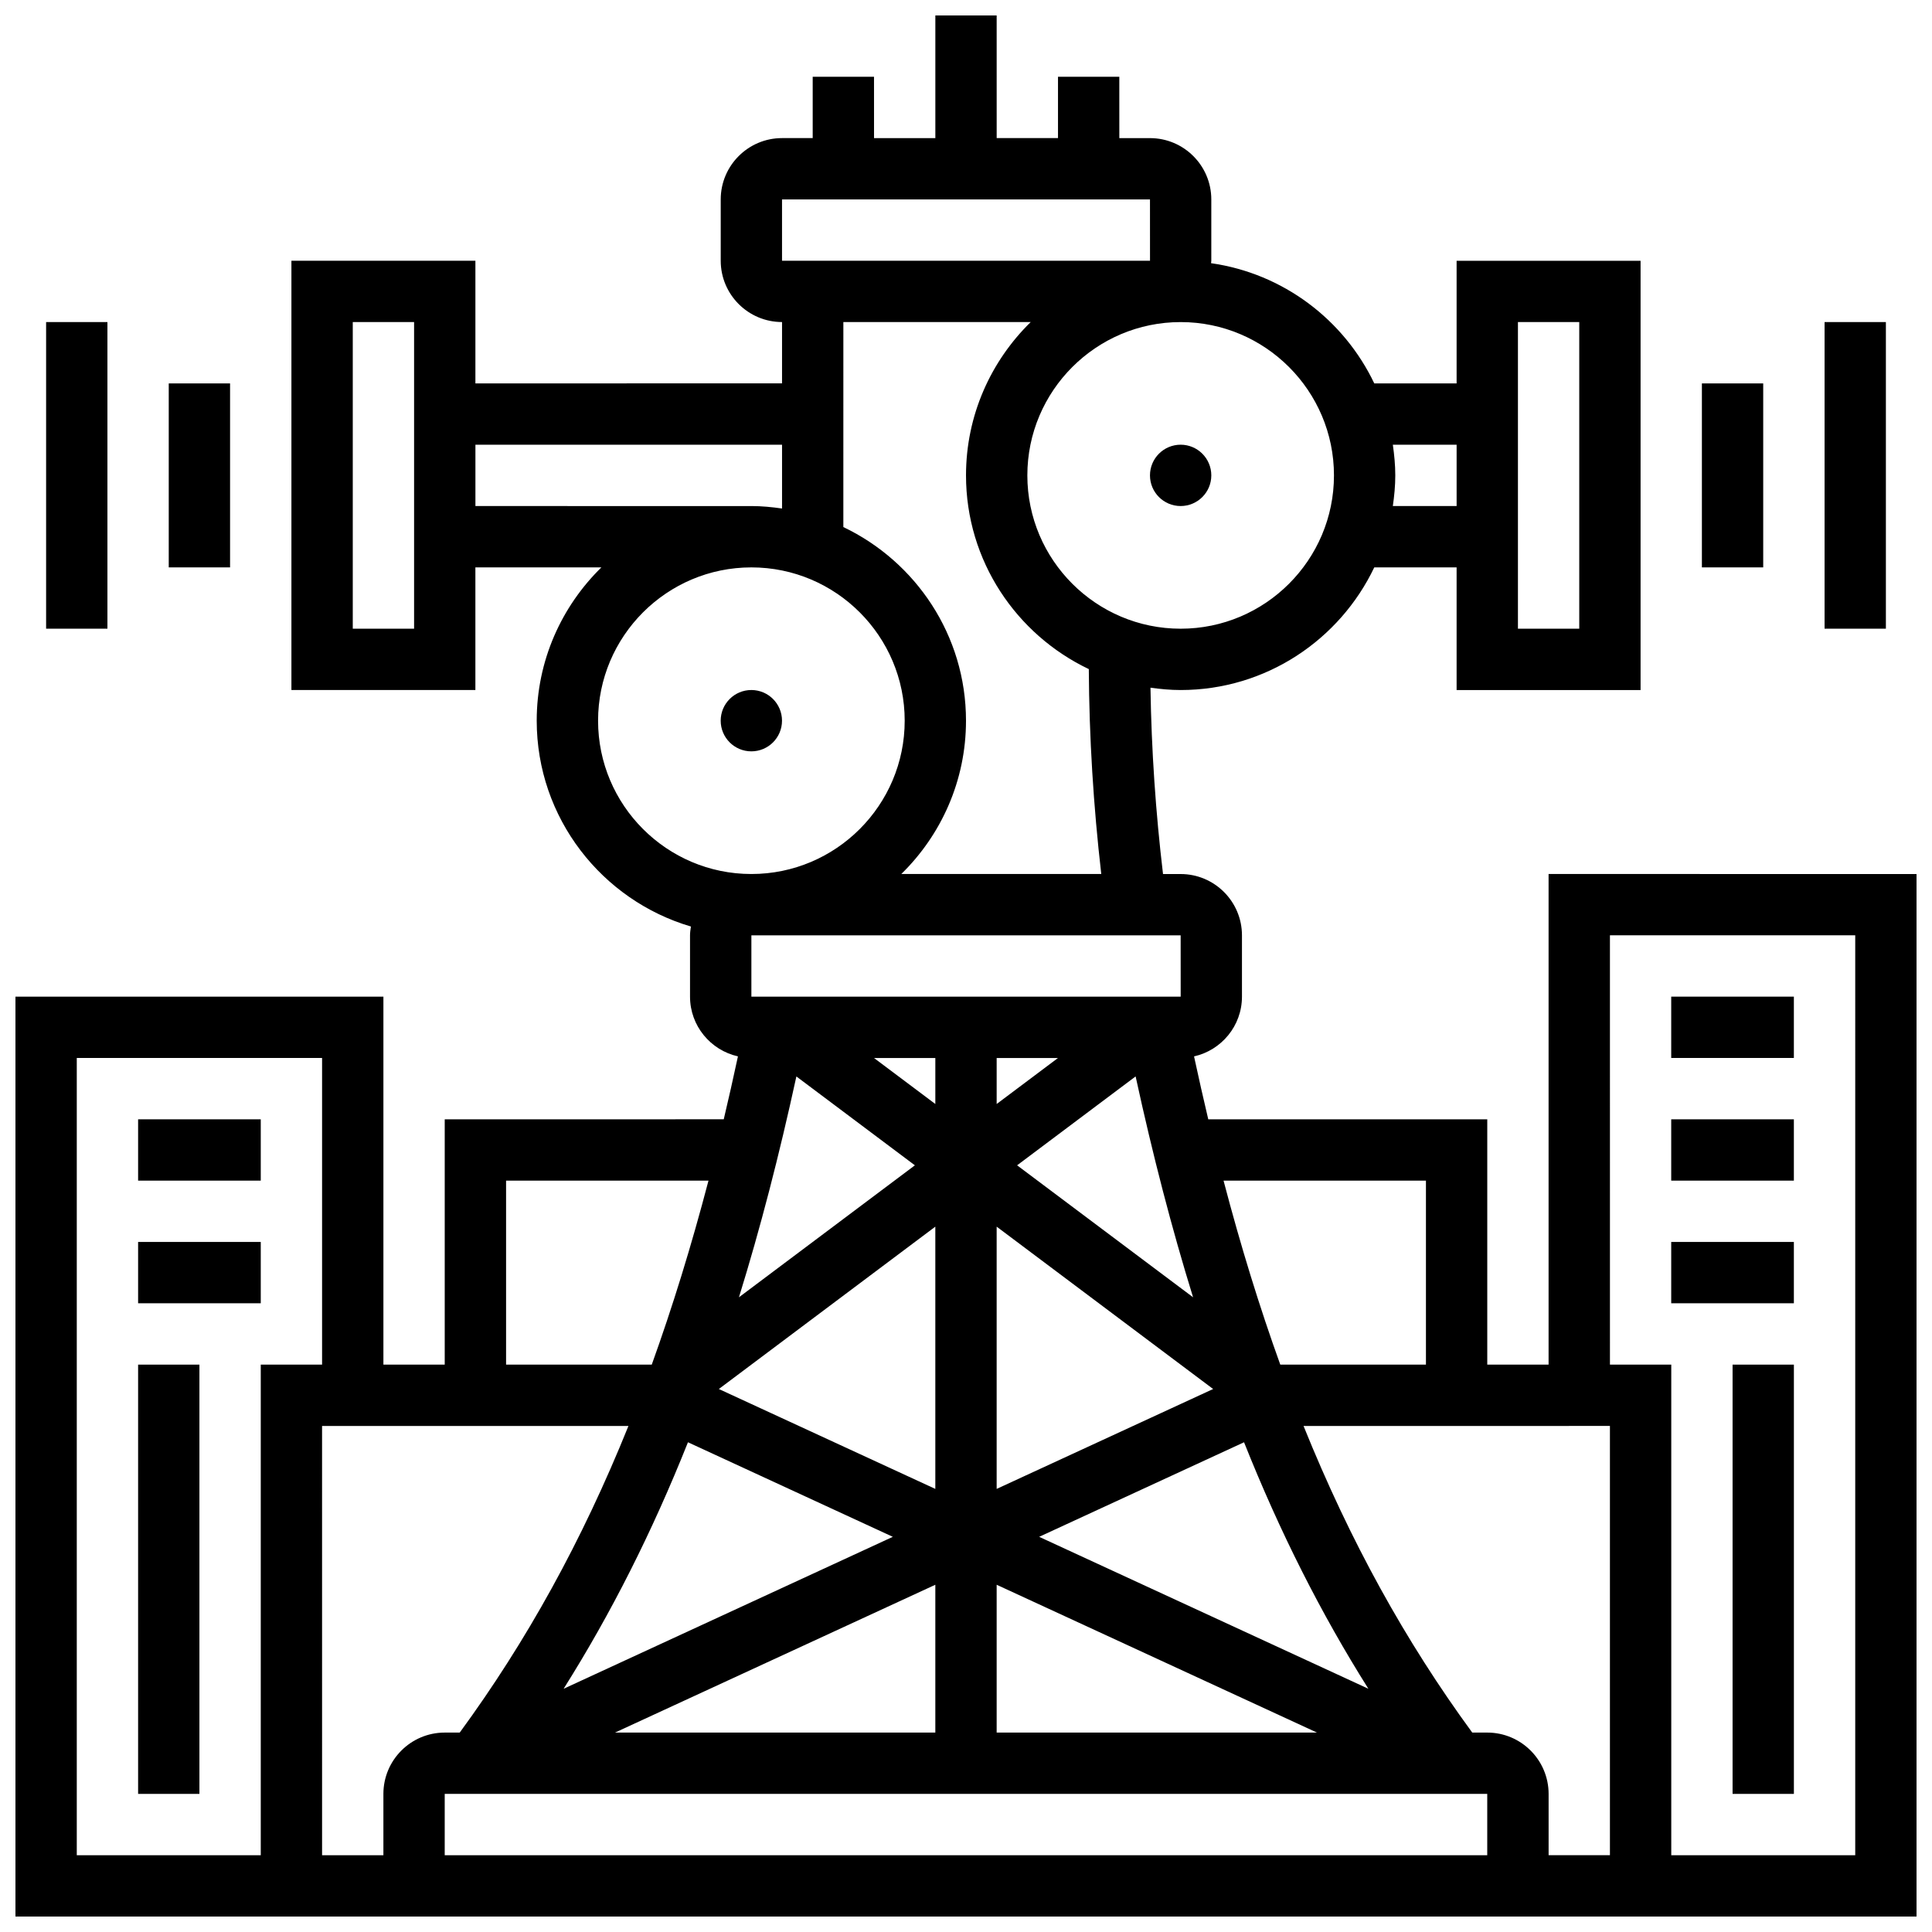 <?xml version="1.0" encoding="UTF-8"?>
<!-- Uploaded to: ICON Repo, www.iconrepo.com, Generator: ICON Repo Mixer Tools -->
<svg width="800px" height="800px" version="1.1" viewBox="144 144 512 512" xmlns="http://www.w3.org/2000/svg">
 <defs>
  <clipPath id="a">
   <path d="m148.09 148.09h503.81v503.81h-503.81z"/>
  </clipPath>
 </defs>
 <path d="m465.01 269.98c0 4.488-3.641 8.125-8.129 8.125-4.488 0-8.125-3.637-8.125-8.125s3.637-8.129 8.125-8.129c4.488 0 8.129 3.641 8.129 8.129"/>
 <path d="m351.24 334.99c0 4.488-3.637 8.125-8.125 8.125-4.488 0-8.125-3.637-8.125-8.125 0-4.488 3.637-8.129 8.125-8.129 4.488 0 8.125 3.641 8.125 8.129"/>
 <path d="m595.02 245.61h16.25v48.754h-16.25z"/>
 <path d="m627.53 229.35h16.25v81.258h-16.25z"/>
 <path d="m188.72 245.61h16.25v48.754h-16.25z"/>
 <path d="m156.22 229.35h16.25v81.258h-16.25z"/>
 <g clip-path="url(#a)">
  <path d="m554.39 375.62v130.02h-16.25v-65.008h-73.938c-1.293-5.445-2.543-11.004-3.769-16.676 7.254-1.625 12.699-8.094 12.699-15.828v-16.25c0-8.965-7.289-16.25-16.25-16.25h-4.672c-1.949-16.359-3.07-32.895-3.324-49.383 2.613 0.363 5.269 0.621 7.992 0.621 22.629 0 42.164-13.32 51.316-32.504h21.82v32.504h48.754v-113.76h-48.754v32.504h-21.816c-8.043-16.863-24.109-29.133-43.254-31.863 0.004-0.219 0.062-0.422 0.062-0.641v-16.254c0-8.965-7.289-16.25-16.25-16.25h-8.125l-0.004-16.254h-16.25v16.25h-16.25l-0.004-32.5h-16.25v32.504h-16.25l-0.004-16.254h-16.25v16.25h-8.125c-8.965 0-16.25 7.289-16.25 16.25v16.25c0 8.965 7.289 16.25 16.25 16.25v16.25l-81.262 0.012v-32.504h-48.758v113.76h48.754v-32.504h33.398c-10.562 10.336-17.145 24.719-17.145 40.629 0 25.801 17.285 47.609 40.867 54.551-0.113 0.766-0.238 1.539-0.238 2.332v16.25c0 7.734 5.445 14.203 12.699 15.828-1.219 5.664-2.469 11.23-3.762 16.676l-73.945 0.004v65.008h-16.25v-97.512h-97.512v243.78h503.81v-276.28zm-325.04 146.27h81.195c-12.328 30.57-27.027 57.102-44.711 81.258l-3.981 0.004c-8.965 0-16.25 7.289-16.25 16.25v16.25h-16.25zm162.52 16.684-57.371-26.473 57.371-43.027zm16.254-69.5 57.371 43.027-57.371 26.473zm-27.516 82.199-87.242 40.266c12.555-19.934 23.445-41.477 32.949-65.324zm11.262 12.703v39.176h-84.891zm16.254 0 84.891 39.176h-84.891zm11.262-12.703 54.297-25.059c9.508 23.859 20.395 45.398 32.949 65.324zm-5.844-98.453 31.406-23.559c4.559 20.934 9.605 40.371 15.227 58.531zm-5.418-16.25v-12.191h16.25zm-16.254 0-16.25-12.191h16.25zm-5.418 16.25-46.625 34.973c5.625-18.16 10.668-37.598 15.219-58.523zm-124.6 166.58h276.28v16.25l-276.28 0.004zm276.29-16.25h-3.981c-17.684-24.148-32.375-50.691-44.711-81.258l81.195-0.004v113.76h-16.25v-16.25c-0.004-8.961-7.293-16.25-16.254-16.25zm-16.254-146.27v48.754h-38.605c-5.484-15.219-10.484-31.406-15.031-48.754zm24.379-227.53h16.25v81.258h-16.25zm-16.25 32.504v16.25h-16.902c0.383-2.664 0.648-5.363 0.648-8.125s-0.27-5.461-0.648-8.125zm-32.504 8.129c0 22.402-18.227 40.629-40.629 40.629-22.402 0-40.629-18.227-40.629-40.629s18.227-40.629 40.629-40.629c22.402-0.004 40.629 18.223 40.629 40.629zm-146.27-73.137h97.512l0.008 16.25-97.52 0.004zm65.902 32.504c-10.562 10.336-17.145 24.719-17.145 40.629 0 22.648 13.344 42.191 32.543 51.34 0.098 18.105 1.227 36.309 3.301 54.297l-52.992 0.004c10.562-10.336 17.145-24.719 17.145-40.629 0-22.629-13.32-42.164-32.504-51.316l0.004-54.324zm-163.41 81.262h-16.25v-81.262h16.25zm16.254-32.504v-16.25h81.258v16.902c-2.664-0.383-5.363-0.652-8.125-0.652zm32.504 56.883c0-22.402 18.227-40.629 40.629-40.629 22.402 0 40.629 18.227 40.629 40.629 0 22.402-18.227 40.629-40.629 40.629-22.402 0-40.629-18.227-40.629-40.629zm154.39 56.879 0.008 16.25-113.77 0.004v-16.25zm-178.77 65.008h53.641c-4.551 17.348-9.547 33.527-15.031 48.754l-38.609 0.004zm-113.77-32.504h65.008v81.258l-16.25 0.004v130.02h-48.758zm471.31 211.28h-48.754v-130.02h-16.25l-0.004-113.77h65.008z"/>
 </g>
 <path d="m180.6 505.64h16.25v113.76h-16.25z"/>
 <path d="m180.6 473.13h32.504v16.25h-32.504z"/>
 <path d="m180.6 440.63h32.504v16.25h-32.504z"/>
 <path d="m603.15 505.64h16.25v113.76h-16.25z"/>
 <path d="m586.89 473.13h32.504v16.25h-32.504z"/>
 <path d="m586.89 440.63h32.504v16.25h-32.504z"/>
 <path d="m586.89 408.12h32.504v16.25h-32.504z"/>
</svg>